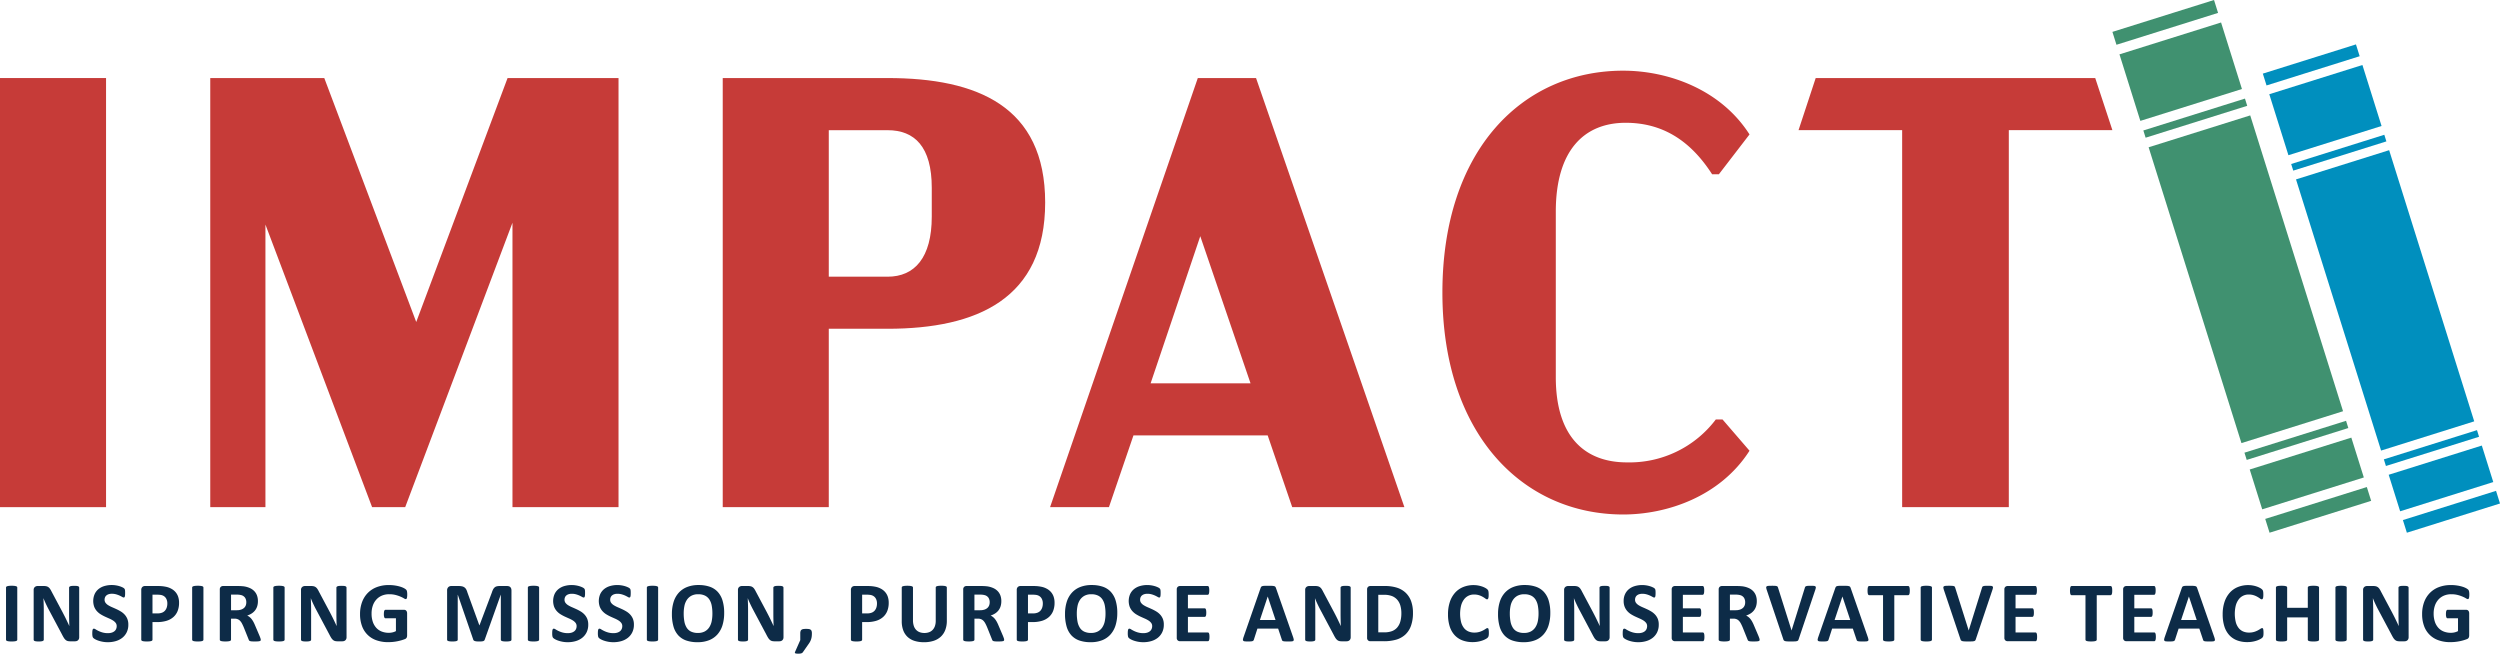 <svg xmlns="http://www.w3.org/2000/svg" width="646.63" height="169.076" viewBox="0 0 646.63 169.076">
  <g id="logo" transform="translate(0 0)">
    <g id="Group_5" data-name="Group 5" transform="translate(-72.685 -221.462)">
      <g id="Group_1" data-name="Group 1">
        <path id="Path_22" data-name="Path 22" d="M72.685,241.649h27.43V352.637H72.685Z" fill="#c63b38"/>
        <path id="Path_23" data-name="Path 23" d="M232.667,241.649V352.637h-27.43V279.068L177.49,352.637h-8.562L141.34,279.544v73.093H127.07V241.649h29.491l23.783,63.1,23.625-63.1Z" fill="#c63b38"/>
        <path id="Path_24" data-name="Path 24" d="M343.02,273.836c0,24.893-17.6,32.662-40.748,32.662H287.051v46.139h-27.43V241.649h42.651C325.421,241.649,343.02,248.943,343.02,273.836Zm-29.332-3.8c0-10.624-4.44-14.9-11.416-14.9H287.051v37.895h15.221c6.976,0,11.416-4.916,11.416-15.539Z" fill="#c63b38"/>
        <path id="Path_25" data-name="Path 25" d="M400.576,334.086H365.854l-6.342,18.551H344.29L382.5,241.649h15.063l38.37,110.988H406.919Zm-4.439-13.477-13-38.053-12.843,38.053Z" fill="#c63b38"/>
        <path id="Path_26" data-name="Path 26" d="M445.765,297.143c0-36.943,20.77-57.4,46.773-57.4,11.257,0,25.052,4.6,32.662,16.49l-7.927,10.306h-1.744c-5.708-8.879-13-13.319-22.357-13.319-10.623,0-18.075,6.977-18.075,22.991v42.809c0,15.538,7.611,22.039,18.393,22.039a27.974,27.974,0,0,0,22.99-11.1h1.744l6.976,8.086c-7.61,11.891-21.4,16.49-32.662,16.49C466.535,354.54,445.765,333.768,445.765,297.143Z" fill="#c63b38"/>
        <path id="Path_27" data-name="Path 27" d="M592.268,255.126v97.511H564.679V255.126h-26.8l4.44-13.477h72.3l4.44,13.477Z" fill="#c63b38"/>
      </g>
      <g id="Group_2" data-name="Group 2">
        <path id="Path_28" data-name="Path 28" d="M77.155,386.918a.307.307,0,0,1-.072.2.514.514,0,0,1-.237.144,2.245,2.245,0,0,1-.442.087,7.3,7.3,0,0,1-1.407,0,2.23,2.23,0,0,1-.447-.087.514.514,0,0,1-.237-.144.306.306,0,0,1-.071-.2V373.433a.3.3,0,0,1,.071-.2.5.5,0,0,1,.243-.143A2.415,2.415,0,0,1,75,373a6.012,6.012,0,0,1,.695-.033A6.149,6.149,0,0,1,76.4,373a2.3,2.3,0,0,1,.442.089.5.5,0,0,1,.237.143.306.306,0,0,1,.072.2Z" fill="#0d2b47"/>
        <path id="Path_29" data-name="Path 29" d="M93.171,386.3a1.118,1.118,0,0,1-.088.452.951.951,0,0,1-.237.331.937.937,0,0,1-.354.193,1.462,1.462,0,0,1-.414.061H90.843a2.565,2.565,0,0,1-.668-.077,1.332,1.332,0,0,1-.518-.282,2.449,2.449,0,0,1-.458-.551q-.222-.35-.5-.9l-3.553-6.677q-.309-.6-.63-1.285t-.573-1.341h-.022q.043.795.066,1.583t.022,1.628v7.471a.339.339,0,0,1-.061.2.451.451,0,0,1-.209.149,1.615,1.615,0,0,1-.4.093,5.028,5.028,0,0,1-.651.034,4.9,4.9,0,0,1-.64-.034,1.517,1.517,0,0,1-.4-.093.409.409,0,0,1-.2-.149.366.366,0,0,1-.055-.2V374.073a.965.965,0,0,1,.3-.777,1.107,1.107,0,0,1,.745-.26H84a2.944,2.944,0,0,1,.706.072,1.454,1.454,0,0,1,.513.238,1.833,1.833,0,0,1,.425.457,5.971,5.971,0,0,1,.409.723l2.78,5.22c.162.315.322.627.48.932s.311.611.458.916.291.605.43.9.276.589.409.883h.011q-.033-.773-.05-1.612t-.017-1.6v-6.7a.33.33,0,0,1,.067-.2.537.537,0,0,1,.221-.154,1.473,1.473,0,0,1,.408-.094,6.368,6.368,0,0,1,.651-.027,6.1,6.1,0,0,1,.629.027,1.268,1.268,0,0,1,.392.094.459.459,0,0,1,.193.154.371.371,0,0,1,.055.2Z" fill="#0d2b47"/>
        <path id="Path_30" data-name="Path 30" d="M105.877,383.034a4.411,4.411,0,0,1-.42,1.976,4.093,4.093,0,0,1-1.136,1.418,4.945,4.945,0,0,1-1.678.854,7.142,7.142,0,0,1-2.052.287,7.312,7.312,0,0,1-1.374-.121,7.823,7.823,0,0,1-1.12-.293,4.815,4.815,0,0,1-.811-.358,2.349,2.349,0,0,1-.469-.331.824.824,0,0,1-.2-.414,3.741,3.741,0,0,1-.061-.778c0-.228.007-.42.022-.574a1.684,1.684,0,0,1,.072-.375.407.407,0,0,1,.132-.2.321.321,0,0,1,.193-.061.918.918,0,0,1,.436.182,7.607,7.607,0,0,0,.723.4,6.515,6.515,0,0,0,1.054.4,5,5,0,0,0,1.418.182,3.3,3.3,0,0,0,.949-.127,2.113,2.113,0,0,0,.711-.359,1.533,1.533,0,0,0,.448-.573,1.853,1.853,0,0,0,.154-.762,1.332,1.332,0,0,0-.265-.833,2.634,2.634,0,0,0-.69-.618,7.163,7.163,0,0,0-.965-.508q-.542-.237-1.115-.5a10.313,10.313,0,0,1-1.114-.6,4.505,4.505,0,0,1-.966-.806,3.811,3.811,0,0,1-.69-1.109,4.516,4.516,0,0,1,.117-3.337A3.683,3.683,0,0,1,98.2,373.8a4.387,4.387,0,0,1,1.523-.767,6.671,6.671,0,0,1,1.86-.254,6.8,6.8,0,0,1,1.015.077,7.053,7.053,0,0,1,.949.21,5.323,5.323,0,0,1,.784.3,1.812,1.812,0,0,1,.452.276.788.788,0,0,1,.149.188.857.857,0,0,1,.066.2,2.1,2.1,0,0,1,.039.319c.007.129.011.289.011.481,0,.214-.006.393-.016.541a2.076,2.076,0,0,1-.056.364.429.429,0,0,1-.11.209.27.27,0,0,1-.193.066.909.909,0,0,1-.387-.154c-.176-.1-.393-.215-.65-.337a6.346,6.346,0,0,0-.9-.331,3.988,3.988,0,0,0-1.114-.148,2.664,2.664,0,0,0-.827.115,1.721,1.721,0,0,0-.591.32,1.267,1.267,0,0,0-.353.492,1.606,1.606,0,0,0-.116.606,1.334,1.334,0,0,0,.259.822,2.45,2.45,0,0,0,.7.618,7.314,7.314,0,0,0,.987.508q.552.237,1.126.5a10.987,10.987,0,0,1,1.125.6,4.5,4.5,0,0,1,.982.8,3.769,3.769,0,0,1,.7,1.1A3.873,3.873,0,0,1,105.877,383.034Z" fill="#0d2b47"/>
        <path id="Path_31" data-name="Path 31" d="M119,377.373a5.646,5.646,0,0,1-.375,2.13,4.12,4.12,0,0,1-1.093,1.561,4.82,4.82,0,0,1-1.76.966,8.129,8.129,0,0,1-2.455.331h-1.192v4.557a.307.307,0,0,1-.072.2.509.509,0,0,1-.237.144,2.233,2.233,0,0,1-.441.087,7.3,7.3,0,0,1-1.407,0,2.23,2.23,0,0,1-.447-.087.47.47,0,0,1-.232-.144.324.324,0,0,1-.066-.2V374.073a1.029,1.029,0,0,1,.27-.777.984.984,0,0,1,.712-.26h3.366q.507,0,.965.039a10.15,10.15,0,0,1,1.1.165,4.869,4.869,0,0,1,1.3.469,3.871,3.871,0,0,1,1.12.866,3.616,3.616,0,0,1,.706,1.226A4.772,4.772,0,0,1,119,377.373Zm-3.035.21a2.561,2.561,0,0,0-.265-1.236,1.814,1.814,0,0,0-.651-.717,2.14,2.14,0,0,0-.811-.293,6.265,6.265,0,0,0-.877-.061h-1.236v4.845h1.3a3.149,3.149,0,0,0,1.164-.188,1.984,1.984,0,0,0,.767-.524,2.27,2.27,0,0,0,.453-.806A3.266,3.266,0,0,0,115.967,377.583Z" fill="#0d2b47"/>
        <path id="Path_32" data-name="Path 32" d="M125.3,386.918a.307.307,0,0,1-.072.2.509.509,0,0,1-.237.144,2.217,2.217,0,0,1-.441.087,7.3,7.3,0,0,1-1.407,0,2.23,2.23,0,0,1-.447-.087.513.513,0,0,1-.238-.144.311.311,0,0,1-.071-.2V373.433a.31.31,0,0,1,.071-.2.5.5,0,0,1,.244-.143,2.385,2.385,0,0,1,.446-.089,6.043,6.043,0,0,1,.7-.033,6.161,6.161,0,0,1,.706.033,2.273,2.273,0,0,1,.441.089.492.492,0,0,1,.237.143.306.306,0,0,1,.072.2Z" fill="#0d2b47"/>
        <path id="Path_33" data-name="Path 33" d="M140.132,386.94a.431.431,0,0,1-.044.2.346.346,0,0,1-.21.138,2.031,2.031,0,0,1-.486.077c-.213.015-.5.023-.871.023-.309,0-.556-.008-.739-.023a1.618,1.618,0,0,1-.436-.082.48.48,0,0,1-.227-.154.871.871,0,0,1-.11-.227l-1.28-3.189c-.154-.36-.305-.681-.453-.96a3.029,3.029,0,0,0-.491-.7,1.781,1.781,0,0,0-.623-.426,2.169,2.169,0,0,0-.816-.143h-.906v5.44a.307.307,0,0,1-.072.2.505.505,0,0,1-.236.144,2.245,2.245,0,0,1-.442.087,7.3,7.3,0,0,1-1.407,0,2.26,2.26,0,0,1-.447-.087.48.48,0,0,1-.232-.144.324.324,0,0,1-.066-.2V373.952a.881.881,0,0,1,.248-.7.9.9,0,0,1,.613-.216h3.7c.375,0,.684.008.927.022s.463.034.662.055a6,6,0,0,1,1.55.42,3.72,3.72,0,0,1,1.17.777,3.236,3.236,0,0,1,.733,1.137,4.147,4.147,0,0,1,.254,1.507,4.414,4.414,0,0,1-.182,1.308,3.354,3.354,0,0,1-.535,1.053,3.543,3.543,0,0,1-.871.806,4.8,4.8,0,0,1-1.181.552,3.21,3.21,0,0,1,.6.375,3.16,3.16,0,0,1,.53.535,5.325,5.325,0,0,1,.469.717,9.336,9.336,0,0,1,.43.911l1.2,2.813c.11.281.184.485.22.613A1.137,1.137,0,0,1,140.132,386.94Zm-3.741-9.688a2.128,2.128,0,0,0-.32-1.193,1.74,1.74,0,0,0-1.048-.683,3.99,3.99,0,0,0-.5-.089,7.061,7.061,0,0,0-.778-.033h-1.3V379.3h1.479a3.511,3.511,0,0,0,1.081-.15,2.176,2.176,0,0,0,.773-.419,1.721,1.721,0,0,0,.464-.645A2.207,2.207,0,0,0,136.391,377.252Z" fill="#0d2b47"/>
        <path id="Path_34" data-name="Path 34" d="M146.3,386.918a.306.306,0,0,1-.072.2.514.514,0,0,1-.237.144,2.215,2.215,0,0,1-.442.087,7.285,7.285,0,0,1-1.406,0,2.257,2.257,0,0,1-.448-.087.514.514,0,0,1-.237-.144.306.306,0,0,1-.071-.2V373.433a.3.3,0,0,1,.071-.2.5.5,0,0,1,.243-.143,2.416,2.416,0,0,1,.447-.089,6.036,6.036,0,0,1,.7-.033,6.149,6.149,0,0,1,.706.033,2.269,2.269,0,0,1,.442.089.5.5,0,0,1,.237.143.306.306,0,0,1,.072.2Z" fill="#0d2b47"/>
        <path id="Path_35" data-name="Path 35" d="M162.321,386.3a1.118,1.118,0,0,1-.088.452.941.941,0,0,1-.238.331.926.926,0,0,1-.353.193,1.462,1.462,0,0,1-.414.061h-1.236a2.557,2.557,0,0,1-.667-.077,1.335,1.335,0,0,1-.519-.282,2.475,2.475,0,0,1-.458-.551q-.221-.35-.5-.9l-3.553-6.677q-.309-.6-.63-1.285t-.573-1.341h-.022q.043.795.066,1.583t.022,1.628v7.471a.347.347,0,0,1-.061.2.45.45,0,0,1-.21.149,1.6,1.6,0,0,1-.4.093,5.028,5.028,0,0,1-.651.034,4.9,4.9,0,0,1-.64-.034,1.517,1.517,0,0,1-.4-.093.4.4,0,0,1-.2-.149.366.366,0,0,1-.055-.2V374.073a.965.965,0,0,1,.3-.777,1.107,1.107,0,0,1,.745-.26h1.556a2.95,2.95,0,0,1,.706.072,1.454,1.454,0,0,1,.513.238,1.833,1.833,0,0,1,.425.457,5.846,5.846,0,0,1,.408.723l2.781,5.22c.162.315.322.627.48.932s.311.611.458.916.291.605.43.9.276.589.409.883h.011q-.033-.773-.05-1.612t-.017-1.6v-6.7a.33.33,0,0,1,.067-.2.533.533,0,0,1,.22-.154,1.49,1.49,0,0,1,.409-.094,6.368,6.368,0,0,1,.651-.027,6.1,6.1,0,0,1,.629.027,1.268,1.268,0,0,1,.392.094.459.459,0,0,1,.193.154.372.372,0,0,1,.055.2Z" fill="#0d2b47"/>
        <path id="Path_36" data-name="Path 36" d="M178.017,375.254a4.825,4.825,0,0,1-.027.551,1.772,1.772,0,0,1-.077.371.42.42,0,0,1-.122.193.271.271,0,0,1-.171.055,1.085,1.085,0,0,1-.463-.2,6.942,6.942,0,0,0-.85-.43,9.139,9.139,0,0,0-1.263-.431,6.584,6.584,0,0,0-1.705-.2,4.743,4.743,0,0,0-1.876.358,4.1,4.1,0,0,0-1.435,1.016,4.518,4.518,0,0,0-.916,1.578,6.18,6.18,0,0,0-.32,2.036,6.563,6.563,0,0,0,.325,2.157,4.4,4.4,0,0,0,.911,1.562,3.751,3.751,0,0,0,1.407.948,4.95,4.95,0,0,0,1.815.32,4.2,4.2,0,0,0,.96-.11,3.5,3.5,0,0,0,.883-.331v-3.311h-2.7c-.132,0-.235-.083-.309-.248a2.291,2.291,0,0,1-.11-.843,3.994,3.994,0,0,1,.028-.52,1.3,1.3,0,0,1,.082-.336.462.462,0,0,1,.133-.187.275.275,0,0,1,.176-.061h4.823a.773.773,0,0,1,.315.061.679.679,0,0,1,.242.181.837.837,0,0,1,.16.293,1.267,1.267,0,0,1,.055.392V385.8a1.345,1.345,0,0,1-.116.579.821.821,0,0,1-.474.392q-.358.144-.888.3c-.353.1-.72.191-1.1.265s-.762.129-1.148.165-.774.055-1.164.055a8.942,8.942,0,0,1-3.063-.491,6.019,6.019,0,0,1-3.724-3.7,8.718,8.718,0,0,1-.5-3.041,8.807,8.807,0,0,1,.53-3.15,6.67,6.67,0,0,1,1.5-2.373,6.5,6.5,0,0,1,2.345-1.495,8.631,8.631,0,0,1,3.062-.518,10.279,10.279,0,0,1,1.689.127,9.527,9.527,0,0,1,1.329.308,5.173,5.173,0,0,1,.944.392,2.408,2.408,0,0,1,.524.364.922.922,0,0,1,.215.436A3.92,3.92,0,0,1,178.017,375.254Z" fill="#0d2b47"/>
        <path id="Path_37" data-name="Path 37" d="M204.974,386.918a.347.347,0,0,1-.061.2.433.433,0,0,1-.22.144,2.1,2.1,0,0,1-.425.087,5.4,5.4,0,0,1-.673.034,5.3,5.3,0,0,1-.663-.034,1.977,1.977,0,0,1-.419-.087.475.475,0,0,1-.221-.144.324.324,0,0,1-.066-.2V375.3H202.2l-4.138,11.608a.537.537,0,0,1-.143.237.708.708,0,0,1-.271.15,1.858,1.858,0,0,1-.436.071c-.176.011-.39.017-.64.017a6.135,6.135,0,0,1-.64-.028,1.892,1.892,0,0,1-.436-.089.8.8,0,0,1-.27-.148.43.43,0,0,1-.133-.21L191.1,375.3h-.022v11.619a.347.347,0,0,1-.061.2.436.436,0,0,1-.226.144,2.213,2.213,0,0,1-.425.087,6.521,6.521,0,0,1-1.33,0,2.077,2.077,0,0,1-.424-.087.432.432,0,0,1-.221-.144.339.339,0,0,1-.061-.2V374.2a1.164,1.164,0,0,1,.3-.861,1.078,1.078,0,0,1,.795-.3h1.9a3.946,3.946,0,0,1,.872.083,1.706,1.706,0,0,1,.629.275,1.574,1.574,0,0,1,.441.508,3.619,3.619,0,0,1,.309.778l3.089,8.508h.045l3.2-8.486a4.462,4.462,0,0,1,.314-.783,1.837,1.837,0,0,1,.4-.519,1.3,1.3,0,0,1,.535-.281,2.749,2.749,0,0,1,.717-.083h1.953a1.541,1.541,0,0,1,.514.077.883.883,0,0,1,.353.227.994.994,0,0,1,.209.364,1.542,1.542,0,0,1,.072.491Z" fill="#0d2b47"/>
        <path id="Path_38" data-name="Path 38" d="M212.129,386.918a.307.307,0,0,1-.072.2.514.514,0,0,1-.237.144,2.245,2.245,0,0,1-.442.087,7.3,7.3,0,0,1-1.407,0,2.244,2.244,0,0,1-.447-.087.514.514,0,0,1-.237-.144.306.306,0,0,1-.071-.2V373.433a.3.3,0,0,1,.071-.2.5.5,0,0,1,.243-.143,2.415,2.415,0,0,1,.447-.089,6.012,6.012,0,0,1,.695-.033,6.149,6.149,0,0,1,.706.033,2.3,2.3,0,0,1,.442.089.5.5,0,0,1,.237.143.306.306,0,0,1,.072.2Z" fill="#0d2b47"/>
        <path id="Path_39" data-name="Path 39" d="M224.835,383.034a4.411,4.411,0,0,1-.42,1.976,4.093,4.093,0,0,1-1.136,1.418,4.936,4.936,0,0,1-1.678.854,7.142,7.142,0,0,1-2.052.287,7.312,7.312,0,0,1-1.374-.121,7.823,7.823,0,0,1-1.12-.293,4.815,4.815,0,0,1-.811-.358,2.349,2.349,0,0,1-.469-.331.824.824,0,0,1-.2-.414,3.741,3.741,0,0,1-.061-.778c0-.228.007-.42.022-.574a1.684,1.684,0,0,1,.072-.375.407.407,0,0,1,.132-.2.322.322,0,0,1,.193-.061.918.918,0,0,1,.436.182,7.606,7.606,0,0,0,.723.4,6.515,6.515,0,0,0,1.054.4,5,5,0,0,0,1.418.182,3.3,3.3,0,0,0,.949-.127,2.128,2.128,0,0,0,.712-.359,1.541,1.541,0,0,0,.447-.573,1.852,1.852,0,0,0,.154-.762,1.332,1.332,0,0,0-.265-.833,2.634,2.634,0,0,0-.69-.618,7.163,7.163,0,0,0-.965-.508q-.541-.237-1.115-.5a10.313,10.313,0,0,1-1.114-.6,4.505,4.505,0,0,1-.966-.806,3.811,3.811,0,0,1-.69-1.109,4.516,4.516,0,0,1,.117-3.337,3.683,3.683,0,0,1,1.025-1.292,4.387,4.387,0,0,1,1.523-.767,6.67,6.67,0,0,1,1.86-.254,6.8,6.8,0,0,1,1.015.077,7.053,7.053,0,0,1,.949.21,5.323,5.323,0,0,1,.784.3,1.812,1.812,0,0,1,.452.276.789.789,0,0,1,.149.188.857.857,0,0,1,.066.2,2.1,2.1,0,0,1,.039.319c.007.129.011.289.011.481,0,.214-.006.393-.016.541a2.076,2.076,0,0,1-.056.364.429.429,0,0,1-.11.209.27.27,0,0,1-.193.066.909.909,0,0,1-.387-.154c-.176-.1-.393-.215-.65-.337a6.345,6.345,0,0,0-.9-.331,3.988,3.988,0,0,0-1.114-.148,2.664,2.664,0,0,0-.827.115,1.721,1.721,0,0,0-.591.32,1.267,1.267,0,0,0-.353.492,1.606,1.606,0,0,0-.116.606,1.334,1.334,0,0,0,.259.822,2.451,2.451,0,0,0,.7.618,7.312,7.312,0,0,0,.987.508q.552.237,1.126.5a10.988,10.988,0,0,1,1.125.6,4.5,4.5,0,0,1,.982.8,3.769,3.769,0,0,1,.7,1.1A3.873,3.873,0,0,1,224.835,383.034Z" fill="#0d2b47"/>
        <path id="Path_40" data-name="Path 40" d="M236.647,383.034a4.411,4.411,0,0,1-.42,1.976,4.093,4.093,0,0,1-1.136,1.418,4.936,4.936,0,0,1-1.678.854,7.142,7.142,0,0,1-2.052.287,7.312,7.312,0,0,1-1.374-.121,7.823,7.823,0,0,1-1.12-.293,4.815,4.815,0,0,1-.811-.358,2.349,2.349,0,0,1-.469-.331.824.824,0,0,1-.2-.414,3.741,3.741,0,0,1-.061-.778c0-.228.007-.42.022-.574a1.684,1.684,0,0,1,.072-.375.407.407,0,0,1,.132-.2.322.322,0,0,1,.194-.061.919.919,0,0,1,.435.182,7.608,7.608,0,0,0,.723.4,6.515,6.515,0,0,0,1.054.4,5,5,0,0,0,1.418.182,3.3,3.3,0,0,0,.949-.127,2.128,2.128,0,0,0,.712-.359,1.541,1.541,0,0,0,.447-.573,1.852,1.852,0,0,0,.154-.762,1.332,1.332,0,0,0-.265-.833,2.634,2.634,0,0,0-.69-.618,7.1,7.1,0,0,0-.965-.508q-.542-.237-1.115-.5a10.313,10.313,0,0,1-1.114-.6,4.505,4.505,0,0,1-.966-.806,3.811,3.811,0,0,1-.69-1.109,4.516,4.516,0,0,1,.117-3.337,3.683,3.683,0,0,1,1.025-1.292,4.387,4.387,0,0,1,1.523-.767,6.67,6.67,0,0,1,1.86-.254,6.8,6.8,0,0,1,1.015.077,7.053,7.053,0,0,1,.949.21,5.323,5.323,0,0,1,.784.3,1.812,1.812,0,0,1,.452.276.788.788,0,0,1,.149.188.857.857,0,0,1,.066.2,2.1,2.1,0,0,1,.039.319c.007.129.011.289.011.481,0,.214-.006.393-.016.541a2.076,2.076,0,0,1-.056.364.429.429,0,0,1-.11.209.27.27,0,0,1-.193.066.909.909,0,0,1-.387-.154c-.176-.1-.393-.215-.65-.337a6.345,6.345,0,0,0-.9-.331,3.988,3.988,0,0,0-1.114-.148,2.664,2.664,0,0,0-.827.115,1.721,1.721,0,0,0-.591.32,1.267,1.267,0,0,0-.353.492,1.606,1.606,0,0,0-.116.606,1.334,1.334,0,0,0,.259.822,2.45,2.45,0,0,0,.7.618,7.313,7.313,0,0,0,.987.508q.552.237,1.126.5a10.986,10.986,0,0,1,1.125.6,4.5,4.5,0,0,1,.982.8,3.769,3.769,0,0,1,.7,1.1A3.873,3.873,0,0,1,236.647,383.034Z" fill="#0d2b47"/>
        <path id="Path_41" data-name="Path 41" d="M242.908,386.918a.307.307,0,0,1-.072.2.514.514,0,0,1-.237.144,2.218,2.218,0,0,1-.441.087,7.3,7.3,0,0,1-1.407,0,2.23,2.23,0,0,1-.447-.087.513.513,0,0,1-.238-.144.306.306,0,0,1-.071-.2V373.433a.3.3,0,0,1,.071-.2.5.5,0,0,1,.243-.143,2.415,2.415,0,0,1,.447-.089,6.036,6.036,0,0,1,.7-.033,6.18,6.18,0,0,1,.707.033,2.273,2.273,0,0,1,.441.089.5.5,0,0,1,.237.143.306.306,0,0,1,.072.2Z" fill="#0d2b47"/>
        <path id="Path_42" data-name="Path 42" d="M259.995,380.011a10.6,10.6,0,0,1-.441,3.177,6.405,6.405,0,0,1-1.314,2.378,5.638,5.638,0,0,1-2.157,1.49,7.983,7.983,0,0,1-2.974.513,8.8,8.8,0,0,1-2.908-.435,5.054,5.054,0,0,1-2.069-1.33,5.693,5.693,0,0,1-1.242-2.274,11.461,11.461,0,0,1-.413-3.266,10.26,10.26,0,0,1,.441-3.118,6.36,6.36,0,0,1,1.313-2.355,5.73,5.73,0,0,1,2.158-1.49,7.934,7.934,0,0,1,2.985-.519,8.733,8.733,0,0,1,2.864.431,5.036,5.036,0,0,1,2.074,1.324,5.771,5.771,0,0,1,1.258,2.257A10.858,10.858,0,0,1,259.995,380.011Zm-3.046.154a10.974,10.974,0,0,0-.176-2.047,4.407,4.407,0,0,0-.6-1.578,2.874,2.874,0,0,0-1.131-1.016,3.894,3.894,0,0,0-1.766-.358,3.625,3.625,0,0,0-1.787.4,3.309,3.309,0,0,0-1.159,1.076,4.479,4.479,0,0,0-.624,1.573,9.613,9.613,0,0,0-.181,1.9,11.322,11.322,0,0,0,.176,2.1,4.514,4.514,0,0,0,.6,1.6,2.733,2.733,0,0,0,1.126,1.01,4.019,4.019,0,0,0,1.776.348,3.649,3.649,0,0,0,1.788-.4,3.2,3.2,0,0,0,1.158-1.081,4.533,4.533,0,0,0,.624-1.6A9.89,9.89,0,0,0,256.949,380.165Z" fill="#0d2b47"/>
        <path id="Path_43" data-name="Path 43" d="M275.338,386.3a1.118,1.118,0,0,1-.088.452.941.941,0,0,1-.238.331.926.926,0,0,1-.353.193,1.462,1.462,0,0,1-.414.061H273.01a2.565,2.565,0,0,1-.668-.077,1.332,1.332,0,0,1-.518-.282,2.422,2.422,0,0,1-.458-.551q-.222-.35-.5-.9l-3.553-6.677q-.309-.6-.63-1.285t-.573-1.341h-.022q.043.795.066,1.583t.022,1.628v7.471a.347.347,0,0,1-.061.2.45.45,0,0,1-.21.149,1.6,1.6,0,0,1-.4.093,5.029,5.029,0,0,1-.651.034,4.9,4.9,0,0,1-.64-.034,1.518,1.518,0,0,1-.4-.093.409.409,0,0,1-.2-.149.366.366,0,0,1-.055-.2V374.073a.965.965,0,0,1,.3-.777,1.107,1.107,0,0,1,.745-.26h1.556a2.944,2.944,0,0,1,.706.072,1.454,1.454,0,0,1,.513.238,1.834,1.834,0,0,1,.425.457,5.975,5.975,0,0,1,.409.723l2.78,5.22c.162.315.322.627.48.932s.311.611.458.916.291.605.43.9.276.589.409.883h.011q-.033-.773-.05-1.612t-.017-1.6v-6.7a.33.33,0,0,1,.067-.2.537.537,0,0,1,.221-.154,1.472,1.472,0,0,1,.408-.094,6.368,6.368,0,0,1,.651-.027,6.1,6.1,0,0,1,.629.027,1.268,1.268,0,0,1,.392.094.459.459,0,0,1,.193.154.371.371,0,0,1,.055.2Z" fill="#0d2b47"/>
        <path id="Path_44" data-name="Path 44" d="M282.68,385.285a6.684,6.684,0,0,1-.043.8,3.855,3.855,0,0,1-.4,1.3,4.664,4.664,0,0,1-.386.623l-1.479,2.119a.962.962,0,0,1-.171.187.706.706,0,0,1-.226.121,1.908,1.908,0,0,1-.32.073,3.592,3.592,0,0,1-.475.027,4.173,4.173,0,0,1-.518-.027.8.8,0,0,1-.287-.083.182.182,0,0,1-.094-.144.448.448,0,0,1,.05-.21l1.346-3.046v-1.743a1.726,1.726,0,0,1,.088-.606.7.7,0,0,1,.276-.354,1.147,1.147,0,0,1,.475-.16,5.282,5.282,0,0,1,.7-.038,4.826,4.826,0,0,1,.662.038,1.088,1.088,0,0,1,.458.16.684.684,0,0,1,.265.354A1.841,1.841,0,0,1,282.68,385.285Z" fill="#0d2b47"/>
        <path id="Path_45" data-name="Path 45" d="M302.553,377.373a5.646,5.646,0,0,1-.375,2.13,4.12,4.12,0,0,1-1.093,1.561,4.82,4.82,0,0,1-1.76.966,8.136,8.136,0,0,1-2.456.331h-1.191v4.557a.307.307,0,0,1-.072.2.514.514,0,0,1-.237.144,2.232,2.232,0,0,1-.441.087,7.306,7.306,0,0,1-1.408,0,2.232,2.232,0,0,1-.446-.087.47.47,0,0,1-.232-.144.324.324,0,0,1-.066-.2V374.073a1.029,1.029,0,0,1,.27-.777.984.984,0,0,1,.712-.26h3.365c.339,0,.66.013.966.039a10.149,10.149,0,0,1,1.1.165,4.87,4.87,0,0,1,1.3.469,3.853,3.853,0,0,1,1.119.866,3.618,3.618,0,0,1,.707,1.226A4.8,4.8,0,0,1,302.553,377.373Zm-3.035.21a2.572,2.572,0,0,0-.265-1.236,1.822,1.822,0,0,0-.651-.717,2.14,2.14,0,0,0-.811-.293,6.265,6.265,0,0,0-.877-.061h-1.236v4.845h1.3a3.153,3.153,0,0,0,1.164-.188,1.984,1.984,0,0,0,.767-.524,2.271,2.271,0,0,0,.453-.806A3.266,3.266,0,0,0,299.518,377.583Z" fill="#0d2b47"/>
        <path id="Path_46" data-name="Path 46" d="M317.587,382a6.687,6.687,0,0,1-.387,2.35,4.6,4.6,0,0,1-1.136,1.754,4.932,4.932,0,0,1-1.854,1.093,7.881,7.881,0,0,1-2.538.375,8.059,8.059,0,0,1-2.417-.336,4.684,4.684,0,0,1-1.809-1.021,4.448,4.448,0,0,1-1.132-1.705,6.654,6.654,0,0,1-.391-2.389v-8.685a.323.323,0,0,1,.066-.2.46.46,0,0,1,.237-.143,2.415,2.415,0,0,1,.447-.089,6.16,6.16,0,0,1,.706-.033,6.055,6.055,0,0,1,.7.033,2.289,2.289,0,0,1,.441.089.5.5,0,0,1,.237.143.306.306,0,0,1,.072.2v8.431a4.666,4.666,0,0,0,.209,1.474,2.72,2.72,0,0,0,.6,1.031,2.477,2.477,0,0,0,.938.612,3.441,3.441,0,0,0,1.219.2,3.363,3.363,0,0,0,1.225-.209,2.415,2.415,0,0,0,.916-.612,2.755,2.755,0,0,0,.579-.993,4.071,4.071,0,0,0,.2-1.341v-8.6a.323.323,0,0,1,.066-.2.457.457,0,0,1,.231-.143,2.311,2.311,0,0,1,.448-.089,6.168,6.168,0,0,1,.7-.033,5.882,5.882,0,0,1,.69.033,2.277,2.277,0,0,1,.436.089.457.457,0,0,1,.231.143.318.318,0,0,1,.067.2Z" fill="#0d2b47"/>
        <path id="Path_47" data-name="Path 47" d="M332.411,386.94a.431.431,0,0,1-.044.2.343.343,0,0,1-.209.138,2.049,2.049,0,0,1-.486.077c-.214.015-.5.023-.872.023-.309,0-.556-.008-.739-.023a1.626,1.626,0,0,1-.436-.082.476.476,0,0,1-.226-.154.873.873,0,0,1-.111-.227l-1.28-3.189c-.154-.36-.3-.681-.453-.96a3.058,3.058,0,0,0-.49-.7,1.785,1.785,0,0,0-.624-.426,2.169,2.169,0,0,0-.816-.143h-.9v5.44a.306.306,0,0,1-.072.2.514.514,0,0,1-.237.144,2.233,2.233,0,0,1-.441.087,7.306,7.306,0,0,1-1.408,0,2.233,2.233,0,0,1-.446-.087.47.47,0,0,1-.232-.144.324.324,0,0,1-.066-.2V373.952a.878.878,0,0,1,.248-.7.9.9,0,0,1,.612-.216h3.7c.375,0,.684.008.927.022s.463.034.662.055a6,6,0,0,1,1.55.42,3.72,3.72,0,0,1,1.17.777,3.253,3.253,0,0,1,.734,1.137,4.169,4.169,0,0,1,.254,1.507,4.446,4.446,0,0,1-.182,1.308,3.356,3.356,0,0,1-.536,1.053,3.525,3.525,0,0,1-.871.806,4.762,4.762,0,0,1-1.181.552,3.154,3.154,0,0,1,1.131.91,5.138,5.138,0,0,1,.469.717,9.114,9.114,0,0,1,.43.911l1.2,2.813q.165.422.221.613A1.168,1.168,0,0,1,332.411,386.94Zm-3.741-9.688a2.129,2.129,0,0,0-.32-1.193,1.74,1.74,0,0,0-1.048-.683,3.94,3.94,0,0,0-.5-.089,7.086,7.086,0,0,0-.778-.033h-1.3V379.3H326.2a3.52,3.52,0,0,0,1.081-.15,2.172,2.172,0,0,0,.772-.419,1.722,1.722,0,0,0,.464-.645A2.207,2.207,0,0,0,328.67,377.252Z" fill="#0d2b47"/>
        <path id="Path_48" data-name="Path 48" d="M345.448,377.373a5.646,5.646,0,0,1-.375,2.13,4.109,4.109,0,0,1-1.093,1.561,4.824,4.824,0,0,1-1.759.966,8.141,8.141,0,0,1-2.456.331h-1.192v4.557a.306.306,0,0,1-.072.2.509.509,0,0,1-.237.144,2.218,2.218,0,0,1-.441.087,7.3,7.3,0,0,1-1.407,0,2.23,2.23,0,0,1-.447-.087.48.48,0,0,1-.232-.144.324.324,0,0,1-.066-.2V374.073a1.029,1.029,0,0,1,.27-.777.986.986,0,0,1,.712-.26h3.366q.507,0,.965.039a10.114,10.114,0,0,1,1.1.165,4.869,4.869,0,0,1,1.3.469,3.858,3.858,0,0,1,1.12.866,3.615,3.615,0,0,1,.706,1.226A4.772,4.772,0,0,1,345.448,377.373Zm-3.035.21a2.572,2.572,0,0,0-.264-1.236,1.824,1.824,0,0,0-.652-.717,2.134,2.134,0,0,0-.811-.293,6.255,6.255,0,0,0-.877-.061h-1.236v4.845h1.3a3.146,3.146,0,0,0,1.164-.188,1.977,1.977,0,0,0,.767-.524,2.27,2.27,0,0,0,.453-.806A3.237,3.237,0,0,0,342.413,377.583Z" fill="#0d2b47"/>
        <path id="Path_49" data-name="Path 49" d="M361.674,380.011a10.569,10.569,0,0,1-.441,3.177,6.406,6.406,0,0,1-1.314,2.378,5.638,5.638,0,0,1-2.157,1.49,7.983,7.983,0,0,1-2.974.513,8.8,8.8,0,0,1-2.908-.435,5.06,5.06,0,0,1-2.069-1.33,5.7,5.7,0,0,1-1.241-2.274,11.423,11.423,0,0,1-.414-3.266,10.261,10.261,0,0,1,.441-3.118,6.361,6.361,0,0,1,1.313-2.355,5.738,5.738,0,0,1,2.158-1.49,7.934,7.934,0,0,1,2.985-.519,8.729,8.729,0,0,1,2.864.431,5.035,5.035,0,0,1,2.074,1.324,5.758,5.758,0,0,1,1.258,2.257A10.825,10.825,0,0,1,361.674,380.011Zm-3.046.154a10.974,10.974,0,0,0-.176-2.047,4.389,4.389,0,0,0-.6-1.578,2.874,2.874,0,0,0-1.131-1.016,3.894,3.894,0,0,0-1.766-.358,3.625,3.625,0,0,0-1.787.4,3.318,3.318,0,0,0-1.159,1.076,4.459,4.459,0,0,0-.623,1.573,9.537,9.537,0,0,0-.182,1.9,11.409,11.409,0,0,0,.176,2.1,4.534,4.534,0,0,0,.6,1.6,2.733,2.733,0,0,0,1.126,1.01,4.022,4.022,0,0,0,1.776.348,3.649,3.649,0,0,0,1.788-.4,3.2,3.2,0,0,0,1.159-1.081,4.551,4.551,0,0,0,.623-1.6A9.815,9.815,0,0,0,358.628,380.165Z" fill="#0d2b47"/>
        <path id="Path_50" data-name="Path 50" d="M373.707,383.034a4.411,4.411,0,0,1-.42,1.976,4.093,4.093,0,0,1-1.136,1.418,4.936,4.936,0,0,1-1.678.854,7.142,7.142,0,0,1-2.052.287,7.312,7.312,0,0,1-1.374-.121,7.823,7.823,0,0,1-1.12-.293,4.815,4.815,0,0,1-.811-.358,2.349,2.349,0,0,1-.469-.331.824.824,0,0,1-.2-.414,3.742,3.742,0,0,1-.061-.778c0-.228.007-.42.022-.574a1.684,1.684,0,0,1,.072-.375.407.407,0,0,1,.132-.2.322.322,0,0,1,.194-.061.919.919,0,0,1,.435.182,7.6,7.6,0,0,0,.723.4,6.515,6.515,0,0,0,1.054.4,5,5,0,0,0,1.418.182,3.3,3.3,0,0,0,.949-.127,2.128,2.128,0,0,0,.712-.359,1.541,1.541,0,0,0,.447-.573,1.853,1.853,0,0,0,.154-.762,1.332,1.332,0,0,0-.265-.833,2.644,2.644,0,0,0-.689-.618,7.176,7.176,0,0,0-.966-.508q-.541-.237-1.115-.5a10.313,10.313,0,0,1-1.114-.6,4.5,4.5,0,0,1-.966-.806,3.811,3.811,0,0,1-.69-1.109,4.516,4.516,0,0,1,.117-3.337,3.674,3.674,0,0,1,1.026-1.292,4.382,4.382,0,0,1,1.522-.767,6.671,6.671,0,0,1,1.86-.254,6.8,6.8,0,0,1,1.015.077,7.052,7.052,0,0,1,.949.21,5.321,5.321,0,0,1,.784.3,1.812,1.812,0,0,1,.452.276.789.789,0,0,1,.149.188.857.857,0,0,1,.066.2,2.105,2.105,0,0,1,.039.319c.007.129.011.289.011.481,0,.214-.006.393-.016.541a2.076,2.076,0,0,1-.056.364.42.42,0,0,1-.11.209.27.27,0,0,1-.193.066.909.909,0,0,1-.387-.154c-.176-.1-.393-.215-.65-.337a6.376,6.376,0,0,0-.894-.331,4,4,0,0,0-1.115-.148,2.664,2.664,0,0,0-.827.115,1.721,1.721,0,0,0-.591.32,1.267,1.267,0,0,0-.353.492,1.605,1.605,0,0,0-.116.606,1.341,1.341,0,0,0,.259.822,2.45,2.45,0,0,0,.7.618,7.313,7.313,0,0,0,.987.508q.552.237,1.126.5a10.989,10.989,0,0,1,1.125.6,4.5,4.5,0,0,1,.982.8,3.769,3.769,0,0,1,.7,1.1A3.873,3.873,0,0,1,373.707,383.034Z" fill="#0d2b47"/>
        <path id="Path_51" data-name="Path 51" d="M385.519,386.179a4.189,4.189,0,0,1-.028.535,1.391,1.391,0,0,1-.083.347.443.443,0,0,1-.138.194.3.3,0,0,1-.182.06h-7.173a.9.9,0,0,1-.612-.215.88.88,0,0,1-.248-.7V373.952a.878.878,0,0,1,.248-.7.9.9,0,0,1,.612-.216h7.129a.3.3,0,0,1,.177.056.42.42,0,0,1,.132.192,1.5,1.5,0,0,1,.083.354,4.482,4.482,0,0,1,.028.545,4.3,4.3,0,0,1-.028.525,1.38,1.38,0,0,1-.083.347.485.485,0,0,1-.132.194.283.283,0,0,1-.177.06h-5.1V378.8h4.315a.305.305,0,0,1,.182.06.445.445,0,0,1,.138.188,1.308,1.308,0,0,1,.082.342,4.079,4.079,0,0,1,.028.524,4.035,4.035,0,0,1-.028.529,1.285,1.285,0,0,1-.082.337.4.4,0,0,1-.138.182.322.322,0,0,1-.182.055h-4.315v4.028h5.142a.3.3,0,0,1,.182.061.445.445,0,0,1,.138.193,1.4,1.4,0,0,1,.083.347A4.217,4.217,0,0,1,385.519,386.179Z" fill="#0d2b47"/>
        <path id="Path_52" data-name="Path 52" d="M407.145,386.234a3.9,3.9,0,0,1,.166.629.383.383,0,0,1-.089.348.719.719,0,0,1-.43.143q-.309.028-.849.028c-.376,0-.668-.006-.878-.017a2.177,2.177,0,0,1-.48-.066.448.448,0,0,1-.232-.138.777.777,0,0,1-.111-.231l-.959-2.87h-5.364l-.9,2.792a.863.863,0,0,1-.116.259.476.476,0,0,1-.232.166,1.682,1.682,0,0,1-.452.082q-.293.022-.767.023a7.06,7.06,0,0,1-.794-.034.6.6,0,0,1-.4-.16.432.432,0,0,1-.077-.358,3.541,3.541,0,0,1,.165-.618l4.4-12.668a1.1,1.1,0,0,1,.155-.3.547.547,0,0,1,.281-.177,2.307,2.307,0,0,1,.535-.077c.229-.011.53-.016.9-.016q.651,0,1.037.016a2.863,2.863,0,0,1,.6.077.577.577,0,0,1,.309.183,1.074,1.074,0,0,1,.16.331Zm-6.555-10.472h-.011l-2.019,6.069h4.05Z" fill="#0d2b47"/>
        <path id="Path_53" data-name="Path 53" d="M422.046,386.3a1.1,1.1,0,0,1-.088.452.907.907,0,0,1-.591.524,1.45,1.45,0,0,1-.413.061h-1.236a2.566,2.566,0,0,1-.668-.077,1.339,1.339,0,0,1-.518-.282,2.448,2.448,0,0,1-.458-.551q-.221-.35-.5-.9l-3.553-6.677q-.309-.6-.629-1.285t-.573-1.341H412.8q.043.795.067,1.583t.021,1.628v7.471a.339.339,0,0,1-.061.2.446.446,0,0,1-.209.149,1.6,1.6,0,0,1-.4.093,5.007,5.007,0,0,1-.651.034,4.907,4.907,0,0,1-.64-.034,1.509,1.509,0,0,1-.4-.093.412.412,0,0,1-.2-.149.366.366,0,0,1-.055-.2V374.073a.965.965,0,0,1,.3-.777,1.11,1.11,0,0,1,.746-.26h1.555a2.944,2.944,0,0,1,.706.072,1.451,1.451,0,0,1,.514.238,1.852,1.852,0,0,1,.425.457,5.973,5.973,0,0,1,.408.723l2.78,5.22c.162.315.323.627.481.932s.31.611.458.916.29.605.43.9.276.589.409.883h.01q-.033-.773-.049-1.612t-.017-1.6v-6.7a.329.329,0,0,1,.066-.2.537.537,0,0,1,.221-.154,1.482,1.482,0,0,1,.408-.094,6.39,6.39,0,0,1,.652-.027,6.1,6.1,0,0,1,.629.027,1.268,1.268,0,0,1,.391.094.463.463,0,0,1,.194.154.38.38,0,0,1,.054.2Z" fill="#0d2b47"/>
        <path id="Path_54" data-name="Path 54" d="M438.152,379.967a9.744,9.744,0,0,1-.514,3.359,5.706,5.706,0,0,1-1.473,2.279,5.9,5.9,0,0,1-2.334,1.3,11.416,11.416,0,0,1-3.272.413H427.15a.9.9,0,0,1-.613-.215.88.88,0,0,1-.249-.7V373.952a.878.878,0,0,1,.249-.7.9.9,0,0,1,.613-.216h3.663a10.249,10.249,0,0,1,3.239.447,5.87,5.87,0,0,1,2.24,1.324,5.681,5.681,0,0,1,1.385,2.168A8.665,8.665,0,0,1,438.152,379.967Zm-3,.1a7.125,7.125,0,0,0-.238-1.886,4.017,4.017,0,0,0-.761-1.512,3.523,3.523,0,0,0-1.346-1,5.462,5.462,0,0,0-2.157-.359H429.18v9.711h1.512a5.7,5.7,0,0,0,2.008-.309,3.356,3.356,0,0,0,1.363-.932,4.006,4.006,0,0,0,.816-1.551A7.728,7.728,0,0,0,435.15,380.065Z" fill="#0d2b47"/>
        <path id="Path_55" data-name="Path 55" d="M457.781,385.152c0,.185-.006.341-.017.47a2.264,2.264,0,0,1-.05.331.963.963,0,0,1-.088.237,1.147,1.147,0,0,1-.176.226,2.284,2.284,0,0,1-.47.326,5.624,5.624,0,0,1-.85.381,7.445,7.445,0,0,1-1.147.3,7.558,7.558,0,0,1-1.4.122,7.366,7.366,0,0,1-2.648-.453,5.236,5.236,0,0,1-2.009-1.352,6.036,6.036,0,0,1-1.269-2.246,10.081,10.081,0,0,1-.441-3.134,9.918,9.918,0,0,1,.485-3.233,6.727,6.727,0,0,1,1.358-2.372,5.679,5.679,0,0,1,2.091-1.457,7.059,7.059,0,0,1,2.687-.5,6.507,6.507,0,0,1,1.148.1,6.936,6.936,0,0,1,1.02.259,5.072,5.072,0,0,1,.845.37,2.506,2.506,0,0,1,.523.358,1.21,1.21,0,0,1,.2.248.937.937,0,0,1,.089.254,3.051,3.051,0,0,1,.05.365c.011.139.017.312.017.518,0,.221-.008.408-.023.563a1.46,1.46,0,0,1-.077.376.513.513,0,0,1-.133.209.265.265,0,0,1-.177.066.762.762,0,0,1-.419-.193,6.717,6.717,0,0,0-.656-.43,5.373,5.373,0,0,0-.96-.431,4.071,4.071,0,0,0-1.33-.193,3.145,3.145,0,0,0-2.654,1.341,4.657,4.657,0,0,0-.712,1.561,9.115,9.115,0,0,0,.017,4.244,4.191,4.191,0,0,0,.74,1.517,2.988,2.988,0,0,0,1.158.888,3.824,3.824,0,0,0,1.528.293,4.333,4.333,0,0,0,1.335-.183,5.563,5.563,0,0,0,.966-.4c.269-.148.489-.28.662-.4a.828.828,0,0,1,.4-.176.3.3,0,0,1,.175.044.332.332,0,0,1,.111.176,1.789,1.789,0,0,1,.066.37Q457.781,384.757,457.781,385.152Z" fill="#0d2b47"/>
        <path id="Path_56" data-name="Path 56" d="M473.675,380.011a10.538,10.538,0,0,1-.441,3.177,6.39,6.39,0,0,1-1.313,2.378,5.645,5.645,0,0,1-2.157,1.49,7.988,7.988,0,0,1-2.975.513,8.792,8.792,0,0,1-2.907-.435,5.054,5.054,0,0,1-2.069-1.33,5.679,5.679,0,0,1-1.241-2.274,11.388,11.388,0,0,1-.414-3.266,10.26,10.26,0,0,1,.441-3.118,6.347,6.347,0,0,1,1.313-2.355,5.723,5.723,0,0,1,2.158-1.49,7.925,7.925,0,0,1,2.984-.519,8.729,8.729,0,0,1,2.864.431,5.035,5.035,0,0,1,2.074,1.324,5.758,5.758,0,0,1,1.258,2.257A10.858,10.858,0,0,1,473.675,380.011Zm-3.045.154a10.885,10.885,0,0,0-.177-2.047,4.407,4.407,0,0,0-.6-1.578,2.874,2.874,0,0,0-1.131-1.016,3.9,3.9,0,0,0-1.766-.358,3.632,3.632,0,0,0-1.788.4,3.306,3.306,0,0,0-1.158,1.076,4.459,4.459,0,0,0-.624,1.573,9.612,9.612,0,0,0-.182,1.9,11.317,11.317,0,0,0,.177,2.1,4.5,4.5,0,0,0,.6,1.6,2.724,2.724,0,0,0,1.125,1.01,4.023,4.023,0,0,0,1.777.348,3.648,3.648,0,0,0,1.787-.4,3.2,3.2,0,0,0,1.16-1.081,4.59,4.59,0,0,0,.623-1.6A9.89,9.89,0,0,0,470.63,380.165Z" fill="#0d2b47"/>
        <path id="Path_57" data-name="Path 57" d="M489.019,386.3a1.1,1.1,0,0,1-.088.452.951.951,0,0,1-.237.331.93.93,0,0,1-.354.193,1.455,1.455,0,0,1-.413.061h-1.236a2.56,2.56,0,0,1-.668-.077,1.335,1.335,0,0,1-.519-.282,2.5,2.5,0,0,1-.458-.551q-.219-.35-.5-.9L481,378.851q-.309-.6-.629-1.285t-.573-1.341h-.022c.029.53.052,1.058.066,1.583s.022,1.07.022,1.628v7.471a.339.339,0,0,1-.061.2.446.446,0,0,1-.209.149,1.6,1.6,0,0,1-.4.093,5.014,5.014,0,0,1-.652.034,4.9,4.9,0,0,1-.639-.034,1.528,1.528,0,0,1-.4-.093.409.409,0,0,1-.2-.149.366.366,0,0,1-.056-.2V374.073a.966.966,0,0,1,.3-.777,1.105,1.105,0,0,1,.745-.26h1.556a2.95,2.95,0,0,1,.706.072,1.467,1.467,0,0,1,.514.238,1.831,1.831,0,0,1,.424.457,5.975,5.975,0,0,1,.409.723l2.78,5.22c.162.315.322.627.48.932s.311.611.458.916.29.605.431.9.275.589.408.883h.011q-.033-.773-.05-1.612t-.016-1.6v-6.7a.329.329,0,0,1,.066-.2.53.53,0,0,1,.221-.154,1.472,1.472,0,0,1,.408-.094,6.382,6.382,0,0,1,.651-.027,6.1,6.1,0,0,1,.629.027,1.268,1.268,0,0,1,.392.094.453.453,0,0,1,.193.154.38.38,0,0,1,.055.2Z" fill="#0d2b47"/>
        <path id="Path_58" data-name="Path 58" d="M501.724,383.034a4.424,4.424,0,0,1-.419,1.976,4.084,4.084,0,0,1-1.137,1.418,4.94,4.94,0,0,1-1.677.854,7.147,7.147,0,0,1-2.052.287,7.312,7.312,0,0,1-1.374-.121,7.788,7.788,0,0,1-1.12-.293,4.793,4.793,0,0,1-.812-.358,2.38,2.38,0,0,1-.469-.331.832.832,0,0,1-.2-.414,3.827,3.827,0,0,1-.06-.778c0-.228.007-.42.021-.574a1.744,1.744,0,0,1,.072-.375.415.415,0,0,1,.133-.2.319.319,0,0,1,.193-.061.918.918,0,0,1,.436.182,7.484,7.484,0,0,0,.723.4,6.478,6.478,0,0,0,1.054.4,5,5,0,0,0,1.418.182,3.3,3.3,0,0,0,.949-.127,2.137,2.137,0,0,0,.712-.359,1.528,1.528,0,0,0,.446-.573,1.837,1.837,0,0,0,.154-.762,1.337,1.337,0,0,0-.264-.833,2.666,2.666,0,0,0-.69-.618,7.116,7.116,0,0,0-.966-.508q-.54-.237-1.114-.5a10.222,10.222,0,0,1-1.114-.6,4.458,4.458,0,0,1-.966-.806,3.768,3.768,0,0,1-.689-1.109,3.993,3.993,0,0,1-.266-1.534,4.051,4.051,0,0,1,.381-1.8,3.7,3.7,0,0,1,1.026-1.292,4.392,4.392,0,0,1,1.524-.767,6.663,6.663,0,0,1,1.859-.254,6.8,6.8,0,0,1,1.015.077,7.053,7.053,0,0,1,.949.21,5.308,5.308,0,0,1,.783.3,1.8,1.8,0,0,1,.453.276.815.815,0,0,1,.149.188.958.958,0,0,1,.066.2,2.1,2.1,0,0,1,.039.319c.007.129.011.289.011.481,0,.214-.006.393-.017.541a2,2,0,0,1-.055.364.429.429,0,0,1-.111.209.269.269,0,0,1-.192.066.909.909,0,0,1-.387-.154c-.177-.1-.393-.215-.651-.337a6.285,6.285,0,0,0-.894-.331,3.993,3.993,0,0,0-1.114-.148,2.667,2.667,0,0,0-.828.115,1.716,1.716,0,0,0-.59.32,1.28,1.28,0,0,0-.354.492,1.605,1.605,0,0,0-.115.606,1.334,1.334,0,0,0,.259.822,2.446,2.446,0,0,0,.7.618,7.389,7.389,0,0,0,.988.508q.552.237,1.126.5a11.215,11.215,0,0,1,1.126.6,4.542,4.542,0,0,1,.981.8,3.747,3.747,0,0,1,.7,1.1A3.855,3.855,0,0,1,501.724,383.034Z" fill="#0d2b47"/>
        <path id="Path_59" data-name="Path 59" d="M513.536,386.179a4.206,4.206,0,0,1-.027.535,1.347,1.347,0,0,1-.083.347.428.428,0,0,1-.138.194.294.294,0,0,1-.181.06h-7.173a.9.9,0,0,1-.612-.215.88.88,0,0,1-.249-.7V373.952a.878.878,0,0,1,.249-.7.9.9,0,0,1,.612-.216h7.128a.3.3,0,0,1,.177.056.42.42,0,0,1,.132.192,1.453,1.453,0,0,1,.083.354,4.481,4.481,0,0,1,.028.545,4.3,4.3,0,0,1-.028.525,1.336,1.336,0,0,1-.083.347.485.485,0,0,1-.132.194.283.283,0,0,1-.177.06h-5.1V378.8h4.315a.3.3,0,0,1,.182.06.445.445,0,0,1,.138.188,1.343,1.343,0,0,1,.083.342,4.3,4.3,0,0,1,.027.524,4.247,4.247,0,0,1-.027.529,1.321,1.321,0,0,1-.083.337.4.4,0,0,1-.138.182.32.32,0,0,1-.182.055h-4.315v4.028h5.143a.3.3,0,0,1,.181.061.43.43,0,0,1,.138.193,1.358,1.358,0,0,1,.083.347A4.233,4.233,0,0,1,513.536,386.179Z" fill="#0d2b47"/>
        <path id="Path_60" data-name="Path 60" d="M527.82,386.94a.431.431,0,0,1-.044.2.349.349,0,0,1-.21.138,2.04,2.04,0,0,1-.486.077q-.32.022-.872.023-.462,0-.739-.023a1.634,1.634,0,0,1-.436-.082.487.487,0,0,1-.226-.154.871.871,0,0,1-.11-.227l-1.28-3.189c-.155-.36-.3-.681-.453-.96a3.029,3.029,0,0,0-.491-.7,1.781,1.781,0,0,0-.623-.426,2.171,2.171,0,0,0-.817-.143h-.905v5.44a.306.306,0,0,1-.071.2.515.515,0,0,1-.237.144,2.245,2.245,0,0,1-.442.087,7.3,7.3,0,0,1-1.407,0,2.23,2.23,0,0,1-.447-.087.47.47,0,0,1-.232-.144.324.324,0,0,1-.066-.2V373.952a.878.878,0,0,1,.249-.7.9.9,0,0,1,.612-.216h3.7c.375,0,.685.008.927.022s.464.034.662.055a6,6,0,0,1,1.551.42,3.72,3.72,0,0,1,1.17.777,3.25,3.25,0,0,1,.733,1.137,4.169,4.169,0,0,1,.254,1.507,4.446,4.446,0,0,1-.181,1.308,3.376,3.376,0,0,1-.535,1.053,3.584,3.584,0,0,1-.872.806,4.778,4.778,0,0,1-1.181.552,3.178,3.178,0,0,1,.6.375,3.126,3.126,0,0,1,.53.535,5.052,5.052,0,0,1,.468.717,9.1,9.1,0,0,1,.431.911l1.2,2.813c.111.281.184.485.221.613A1.213,1.213,0,0,1,527.82,386.94Zm-3.741-9.688a2.128,2.128,0,0,0-.32-1.193,1.739,1.739,0,0,0-1.049-.683,3.909,3.909,0,0,0-.5-.089,7.053,7.053,0,0,0-.777-.033h-1.3V379.3h1.479a3.527,3.527,0,0,0,1.082-.15,2.18,2.18,0,0,0,.772-.419,1.708,1.708,0,0,0,.463-.645A2.17,2.17,0,0,0,524.079,377.252Z" fill="#0d2b47"/>
        <path id="Path_61" data-name="Path 61" d="M537.91,386.807a.924.924,0,0,1-.142.3.556.556,0,0,1-.287.177,2.344,2.344,0,0,1-.541.077q-.344.017-.894.017-.443,0-.756-.006c-.21,0-.388-.013-.535-.028a1.727,1.727,0,0,1-.359-.066.82.82,0,0,1-.232-.11.46.46,0,0,1-.143-.159,1.368,1.368,0,0,1-.094-.238l-4.248-12.657a3.334,3.334,0,0,1-.16-.63.365.365,0,0,1,.11-.347A.832.832,0,0,1,530.1,373c.221-.019.529-.028.927-.028.339,0,.6.007.795.022a1.787,1.787,0,0,1,.441.077.374.374,0,0,1,.215.166,1.614,1.614,0,0,1,.116.276l3.476,11.012h.011l3.41-10.957a1.132,1.132,0,0,1,.11-.3.45.45,0,0,1,.226-.183,1.569,1.569,0,0,1,.458-.088q.3-.023.817-.022a7.2,7.2,0,0,1,.789.033.582.582,0,0,1,.387.16.433.433,0,0,1,.065.358,3.857,3.857,0,0,1-.171.618Z" fill="#0d2b47"/>
        <path id="Path_62" data-name="Path 62" d="M555.791,386.234a3.794,3.794,0,0,1,.166.629.378.378,0,0,1-.089.348.716.716,0,0,1-.429.143q-.309.028-.85.028c-.376,0-.668-.006-.878-.017a2.157,2.157,0,0,1-.479-.066.447.447,0,0,1-.233-.138.754.754,0,0,1-.11-.231l-.96-2.87h-5.363l-.9,2.792a.861.861,0,0,1-.116.259.478.478,0,0,1-.231.166,1.691,1.691,0,0,1-.452.082q-.294.022-.768.023a7.073,7.073,0,0,1-.794-.034.6.6,0,0,1-.4-.16.428.428,0,0,1-.078-.358,3.646,3.646,0,0,1,.166-.618l4.4-12.668a1.132,1.132,0,0,1,.154-.3.551.551,0,0,1,.281-.177,2.309,2.309,0,0,1,.536-.077q.342-.016.905-.016.649,0,1.037.016a2.843,2.843,0,0,1,.6.077.572.572,0,0,1,.309.183,1.052,1.052,0,0,1,.16.331Zm-6.554-10.472h-.011l-2.02,6.069h4.05Z" fill="#0d2b47"/>
        <path id="Path_63" data-name="Path 63" d="M566.656,374.228a4.441,4.441,0,0,1-.029.546,1.518,1.518,0,0,1-.082.365.494.494,0,0,1-.138.2.285.285,0,0,1-.182.066H562.65v11.509a.308.308,0,0,1-.073.2.509.509,0,0,1-.237.144,2.234,2.234,0,0,1-.446.087,7.244,7.244,0,0,1-1.4,0,2.245,2.245,0,0,1-.447-.087.515.515,0,0,1-.237-.144.307.307,0,0,1-.072-.2V375.409H556.16a.279.279,0,0,1-.187-.066.508.508,0,0,1-.132-.2,1.513,1.513,0,0,1-.083-.365,4.692,4.692,0,0,1-.027-.546,4.975,4.975,0,0,1,.027-.563,1.516,1.516,0,0,1,.083-.369.461.461,0,0,1,.132-.2.292.292,0,0,1,.187-.061h10.065a.3.3,0,0,1,.182.061.45.45,0,0,1,.138.2,1.522,1.522,0,0,1,.082.369A4.708,4.708,0,0,1,566.656,374.228Z" fill="#0d2b47"/>
        <path id="Path_64" data-name="Path 64" d="M572.386,386.918a.306.306,0,0,1-.071.2.513.513,0,0,1-.238.144,2.218,2.218,0,0,1-.441.087,7.3,7.3,0,0,1-1.407,0,2.218,2.218,0,0,1-.446-.087.513.513,0,0,1-.238-.144.307.307,0,0,1-.072-.2V373.433a.306.306,0,0,1,.072-.2.5.5,0,0,1,.242-.143,2.446,2.446,0,0,1,.448-.089,6.013,6.013,0,0,1,.7-.033,6.148,6.148,0,0,1,.706.033,2.274,2.274,0,0,1,.441.089.5.5,0,0,1,.238.143.305.305,0,0,1,.071.2Z" fill="#0d2b47"/>
        <path id="Path_65" data-name="Path 65" d="M583.735,386.807a.905.905,0,0,1-.143.3.551.551,0,0,1-.287.177,2.335,2.335,0,0,1-.541.077c-.229.011-.526.017-.894.017-.295,0-.546,0-.755-.006s-.389-.013-.536-.028a1.727,1.727,0,0,1-.359-.066.8.8,0,0,1-.231-.11.454.454,0,0,1-.144-.159,1.461,1.461,0,0,1-.094-.238L575.5,374.118a3.411,3.411,0,0,1-.16-.63.37.37,0,0,1,.11-.347.832.832,0,0,1,.469-.143c.221-.019.529-.028.927-.028.339,0,.6.007.795.022a1.787,1.787,0,0,1,.441.077.374.374,0,0,1,.215.166,1.614,1.614,0,0,1,.116.276l3.476,11.012h.012l3.409-10.957a1.134,1.134,0,0,1,.11-.3.449.449,0,0,1,.227-.183,1.554,1.554,0,0,1,.458-.088q.3-.023.816-.022a7.192,7.192,0,0,1,.789.033.578.578,0,0,1,.387.16.429.429,0,0,1,.065.358,3.849,3.849,0,0,1-.171.618Z" fill="#0d2b47"/>
        <path id="Path_66" data-name="Path 66" d="M599.585,386.179a4.408,4.408,0,0,1-.027.535,1.388,1.388,0,0,1-.083.347.427.427,0,0,1-.138.194.294.294,0,0,1-.181.06h-7.173a.9.9,0,0,1-.613-.215.88.88,0,0,1-.249-.7V373.952a.878.878,0,0,1,.249-.7.9.9,0,0,1,.613-.216h7.128a.293.293,0,0,1,.176.056.413.413,0,0,1,.133.192,1.5,1.5,0,0,1,.083.354,4.481,4.481,0,0,1,.028.545,4.3,4.3,0,0,1-.028.525,1.38,1.38,0,0,1-.083.347.476.476,0,0,1-.133.194.278.278,0,0,1-.176.06h-5.1V378.8h4.314a.306.306,0,0,1,.183.06.445.445,0,0,1,.138.188,1.346,1.346,0,0,1,.083.342,4.515,4.515,0,0,1,.027.524,4.458,4.458,0,0,1-.027.529,1.323,1.323,0,0,1-.083.337.4.4,0,0,1-.138.182.323.323,0,0,1-.183.055h-4.314v4.028h5.143a.3.3,0,0,1,.181.061.429.429,0,0,1,.138.193,1.4,1.4,0,0,1,.083.347A4.437,4.437,0,0,1,599.585,386.179Z" fill="#0d2b47"/>
        <path id="Path_67" data-name="Path 67" d="M619.017,374.228a4.667,4.667,0,0,1-.028.546,1.569,1.569,0,0,1-.082.365.5.5,0,0,1-.139.2.283.283,0,0,1-.182.066h-3.575v11.509a.307.307,0,0,1-.072.2.513.513,0,0,1-.238.144,2.218,2.218,0,0,1-.446.087,7.234,7.234,0,0,1-1.4,0,2.216,2.216,0,0,1-.447-.087.513.513,0,0,1-.238-.144.306.306,0,0,1-.072-.2V375.409h-3.575a.282.282,0,0,1-.188-.066.53.53,0,0,1-.132-.2,1.51,1.51,0,0,1-.083-.365,4.691,4.691,0,0,1-.027-.546,4.973,4.973,0,0,1,.027-.563,1.514,1.514,0,0,1,.083-.369.479.479,0,0,1,.132-.2.3.3,0,0,1,.188-.061h10.064a.3.3,0,0,1,.182.061.451.451,0,0,1,.139.2,1.572,1.572,0,0,1,.082.369A4.948,4.948,0,0,1,619.017,374.228Z" fill="#0d2b47"/>
        <path id="Path_68" data-name="Path 68" d="M630.3,386.179a4.409,4.409,0,0,1-.027.535,1.391,1.391,0,0,1-.083.347.428.428,0,0,1-.138.194.3.3,0,0,1-.182.06H622.7a.9.9,0,0,1-.613-.215.88.88,0,0,1-.249-.7V373.952a.878.878,0,0,1,.249-.7.9.9,0,0,1,.613-.216h7.128a.293.293,0,0,1,.176.056.413.413,0,0,1,.133.192,1.5,1.5,0,0,1,.083.354,4.51,4.51,0,0,1,.027.545,4.324,4.324,0,0,1-.027.525,1.38,1.38,0,0,1-.083.347.476.476,0,0,1-.133.194.278.278,0,0,1-.176.06h-5.1V378.8h4.314a.306.306,0,0,1,.183.06.446.446,0,0,1,.138.188,1.346,1.346,0,0,1,.083.342,4.5,4.5,0,0,1,.027.524,4.444,4.444,0,0,1-.027.529,1.324,1.324,0,0,1-.083.337.4.4,0,0,1-.138.182.323.323,0,0,1-.183.055h-4.314v4.028h5.142a.3.3,0,0,1,.182.061.43.43,0,0,1,.138.193,1.4,1.4,0,0,1,.083.347A4.439,4.439,0,0,1,630.3,386.179Z" fill="#0d2b47"/>
        <path id="Path_69" data-name="Path 69" d="M645.409,386.234a3.8,3.8,0,0,1,.166.629.381.381,0,0,1-.088.348.719.719,0,0,1-.43.143q-.309.028-.85.028c-.376,0-.668-.006-.878-.017a2.158,2.158,0,0,1-.479-.066.451.451,0,0,1-.233-.138.776.776,0,0,1-.11-.231l-.96-2.87h-5.363l-.9,2.792a.889.889,0,0,1-.117.259.473.473,0,0,1-.231.166,1.69,1.69,0,0,1-.452.082c-.2.015-.451.023-.768.023a7.071,7.071,0,0,1-.794-.034.6.6,0,0,1-.4-.16.429.429,0,0,1-.077-.358,3.542,3.542,0,0,1,.165-.618l4.4-12.668a1.131,1.131,0,0,1,.154-.3.554.554,0,0,1,.282-.177,2.29,2.29,0,0,1,.535-.077q.342-.016.905-.016c.434,0,.779.005,1.037.016a2.863,2.863,0,0,1,.6.077.574.574,0,0,1,.308.183,1.053,1.053,0,0,1,.16.331Zm-6.554-10.472h-.011l-2.019,6.069h4.049Z" fill="#0d2b47"/>
        <path id="Path_70" data-name="Path 70" d="M658.149,385.152c0,.185-.006.341-.017.47a2.268,2.268,0,0,1-.05.331.923.923,0,0,1-.088.237,1.149,1.149,0,0,1-.176.226,2.255,2.255,0,0,1-.47.326,5.577,5.577,0,0,1-.85.381,7.414,7.414,0,0,1-1.147.3,7.559,7.559,0,0,1-1.4.122,7.366,7.366,0,0,1-2.648-.453,5.236,5.236,0,0,1-2.009-1.352,6.034,6.034,0,0,1-1.268-2.246,10.049,10.049,0,0,1-.442-3.134,9.891,9.891,0,0,1,.486-3.233,6.709,6.709,0,0,1,1.357-2.372,5.679,5.679,0,0,1,2.091-1.457,7.059,7.059,0,0,1,2.687-.5,6.5,6.5,0,0,1,1.148.1,6.935,6.935,0,0,1,1.02.259,5.07,5.07,0,0,1,.845.37,2.506,2.506,0,0,1,.523.358,1.258,1.258,0,0,1,.205.248.94.94,0,0,1,.088.254,3.057,3.057,0,0,1,.05.365c.011.139.017.312.017.518,0,.221-.008.408-.023.563a1.46,1.46,0,0,1-.077.376.513.513,0,0,1-.133.209.262.262,0,0,1-.176.066.759.759,0,0,1-.419-.193,6.874,6.874,0,0,0-.657-.43,5.341,5.341,0,0,0-.96-.431,4.071,4.071,0,0,0-1.33-.193,3.145,3.145,0,0,0-2.654,1.341,4.677,4.677,0,0,0-.712,1.561,9.114,9.114,0,0,0,.017,4.244,4.207,4.207,0,0,0,.74,1.517,2.987,2.987,0,0,0,1.158.888,3.825,3.825,0,0,0,1.529.293,4.331,4.331,0,0,0,1.334-.183,5.564,5.564,0,0,0,.966-.4c.269-.148.49-.28.662-.4a.828.828,0,0,1,.4-.176.308.308,0,0,1,.176.044.332.332,0,0,1,.11.176,1.726,1.726,0,0,1,.066.37Q658.148,384.757,658.149,385.152Z" fill="#0d2b47"/>
        <path id="Path_71" data-name="Path 71" d="M672.51,386.918a.306.306,0,0,1-.071.2.513.513,0,0,1-.238.144,2.218,2.218,0,0,1-.441.087,5.8,5.8,0,0,1-.7.034,6.041,6.041,0,0,1-.712-.034,2.127,2.127,0,0,1-.442-.087.513.513,0,0,1-.231-.144.307.307,0,0,1-.072-.2v-5.771h-5.341v5.771a.319.319,0,0,1-.067.2.467.467,0,0,1-.231.144,2.232,2.232,0,0,1-.441.087,7.306,7.306,0,0,1-1.408,0,2.232,2.232,0,0,1-.446-.087.514.514,0,0,1-.237-.144.306.306,0,0,1-.072-.2V373.433a.306.306,0,0,1,.072-.2.5.5,0,0,1,.237-.143,2.286,2.286,0,0,1,.446-.089,7.528,7.528,0,0,1,1.408,0,2.289,2.289,0,0,1,.441.089.453.453,0,0,1,.231.143.318.318,0,0,1,.067.2v5.242h5.341v-5.242a.306.306,0,0,1,.072-.2.5.5,0,0,1,.231-.143,2.176,2.176,0,0,1,.442-.089,6.3,6.3,0,0,1,.712-.033,6.048,6.048,0,0,1,.7.033,2.273,2.273,0,0,1,.441.089.5.5,0,0,1,.238.143.305.305,0,0,1,.071.2Z" fill="#0d2b47"/>
        <path id="Path_72" data-name="Path 72" d="M679.664,386.918a.306.306,0,0,1-.071.2.515.515,0,0,1-.237.144,2.245,2.245,0,0,1-.442.087,7.3,7.3,0,0,1-1.407,0,2.234,2.234,0,0,1-.446-.087.5.5,0,0,1-.237-.144.308.308,0,0,1-.073-.2V373.433a.307.307,0,0,1,.073-.2.487.487,0,0,1,.242-.143,2.415,2.415,0,0,1,.447-.089,6.024,6.024,0,0,1,.7-.033,6.136,6.136,0,0,1,.706.033,2.3,2.3,0,0,1,.442.089.5.5,0,0,1,.237.143.305.305,0,0,1,.071.2Z" fill="#0d2b47"/>
        <path id="Path_73" data-name="Path 73" d="M695.681,386.3a1.1,1.1,0,0,1-.088.452.952.952,0,0,1-.237.331.931.931,0,0,1-.354.193,1.45,1.45,0,0,1-.413.061h-1.236a2.56,2.56,0,0,1-.668-.077,1.342,1.342,0,0,1-.519-.282,2.5,2.5,0,0,1-.458-.551q-.219-.35-.5-.9l-3.554-6.677q-.309-.6-.628-1.285t-.574-1.341h-.022c.029.53.052,1.058.066,1.583s.022,1.07.022,1.628v7.471a.339.339,0,0,1-.061.2.446.446,0,0,1-.209.149,1.6,1.6,0,0,1-.4.093,5.007,5.007,0,0,1-.651.034,4.907,4.907,0,0,1-.64-.034,1.528,1.528,0,0,1-.4-.093.409.409,0,0,1-.2-.149.366.366,0,0,1-.055-.2V374.073a.965.965,0,0,1,.3-.777,1.105,1.105,0,0,1,.745-.26h1.556a2.95,2.95,0,0,1,.706.072,1.467,1.467,0,0,1,.514.238,1.852,1.852,0,0,1,.425.457,6.121,6.121,0,0,1,.408.723l2.78,5.22c.162.315.322.627.481.932s.31.611.458.916.29.605.43.9.276.589.408.883h.011q-.033-.773-.05-1.612t-.016-1.6v-6.7a.329.329,0,0,1,.066-.2.53.53,0,0,1,.221-.154,1.472,1.472,0,0,1,.408-.094,6.382,6.382,0,0,1,.651-.027,6.1,6.1,0,0,1,.629.027,1.267,1.267,0,0,1,.392.094.453.453,0,0,1,.193.154.38.38,0,0,1,.055.2Z" fill="#0d2b47"/>
        <path id="Path_74" data-name="Path 74" d="M711.378,375.254a4.8,4.8,0,0,1-.028.551,1.769,1.769,0,0,1-.077.371.419.419,0,0,1-.121.193.271.271,0,0,1-.171.055,1.087,1.087,0,0,1-.464-.2,6.8,6.8,0,0,0-.85-.43,9.091,9.091,0,0,0-1.263-.431,6.583,6.583,0,0,0-1.705-.2,4.743,4.743,0,0,0-1.876.358,4.085,4.085,0,0,0-1.435,1.016,4.531,4.531,0,0,0-.915,1.578,6.153,6.153,0,0,0-.32,2.036,6.535,6.535,0,0,0,.325,2.157,4.386,4.386,0,0,0,.91,1.562,3.759,3.759,0,0,0,1.407.948,4.956,4.956,0,0,0,1.816.32,4.207,4.207,0,0,0,.96-.11,3.506,3.506,0,0,0,.882-.331v-3.311h-2.7c-.133,0-.236-.083-.309-.248a2.266,2.266,0,0,1-.111-.843,4.191,4.191,0,0,1,.028-.52,1.255,1.255,0,0,1,.083-.336.462.462,0,0,1,.133-.187.271.271,0,0,1,.176-.061h4.823a.768.768,0,0,1,.314.061.662.662,0,0,1,.242.181.821.821,0,0,1,.16.293,1.266,1.266,0,0,1,.056.392V385.8a1.359,1.359,0,0,1-.116.579.824.824,0,0,1-.475.392q-.359.144-.887.3t-1.1.265c-.379.073-.762.129-1.148.165s-.774.055-1.164.055a8.937,8.937,0,0,1-3.062-.491,6.018,6.018,0,0,1-3.725-3.7,8.718,8.718,0,0,1-.5-3.041,8.85,8.85,0,0,1,.529-3.15,6.687,6.687,0,0,1,1.5-2.373,6.5,6.5,0,0,1,2.345-1.495,8.633,8.633,0,0,1,3.063-.518,10.266,10.266,0,0,1,1.688.127,9.544,9.544,0,0,1,1.33.308,5.2,5.2,0,0,1,.944.392,2.4,2.4,0,0,1,.523.364.914.914,0,0,1,.216.436A3.919,3.919,0,0,1,711.378,375.254Z" fill="#0d2b47"/>
      </g>
      <g id="Group_3" data-name="Group 3">
        <rect id="Rectangle_15" data-name="Rectangle 15" width="27.543" height="3.496" transform="translate(619.065 229.708) rotate(-17.42)" fill="#409170"/>
        <rect id="Rectangle_16" data-name="Rectangle 16" width="27.543" height="18.035" transform="translate(620.889 235.522) rotate(-17.42)" fill="#409170"/>
        <rect id="Rectangle_17" data-name="Rectangle 17" width="27.543" height="1.96" transform="translate(627.066 255.208) rotate(-17.42)" fill="#409170"/>
        <rect id="Rectangle_18" data-name="Rectangle 18" width="27.543" height="80.194" transform="translate(628.43 259.556) rotate(-17.42)" fill="#409170"/>
        <rect id="Rectangle_19" data-name="Rectangle 19" width="27.543" height="1.96" transform="translate(653.216 338.55) rotate(-17.42)" fill="#409170"/>
        <rect id="Rectangle_20" data-name="Rectangle 20" width="27.543" height="10.798" transform="translate(654.58 342.899) rotate(-17.42)" fill="#409170"/>
        <rect id="Rectangle_21" data-name="Rectangle 21" width="27.543" height="3.741" transform="translate(658.59 355.68) rotate(-17.42)" fill="#409170"/>
      </g>
      <g id="Group_4" data-name="Group 4">
        <rect id="Rectangle_22" data-name="Rectangle 22" width="25.247" height="3.205" transform="translate(657.968 240.504) rotate(-17.42)" fill="#008fbe"/>
        <rect id="Rectangle_23" data-name="Rectangle 23" width="25.247" height="16.532" transform="translate(659.64 245.834) rotate(-17.42)" fill="#008fbe"/>
        <rect id="Rectangle_24" data-name="Rectangle 24" width="25.247" height="1.797" transform="translate(665.302 263.879) rotate(-17.42)" fill="#008fbe"/>
        <rect id="Rectangle_25" data-name="Rectangle 25" width="25.247" height="73.51" transform="translate(666.552 267.865) rotate(-17.42)" fill="#008fbe"/>
        <rect id="Rectangle_26" data-name="Rectangle 26" width="25.247" height="1.797" transform="translate(689.272 340.276) rotate(-17.42)" fill="#008fbe"/>
        <rect id="Rectangle_27" data-name="Rectangle 27" width="25.247" height="9.898" transform="translate(690.523 344.262) rotate(-17.42)" fill="#008fbe"/>
        <rect id="Rectangle_28" data-name="Rectangle 28" width="25.247" height="3.429" transform="translate(694.199 355.978) rotate(-17.42)" fill="#008fbe"/>
      </g>
    </g>
  </g>
</svg>
